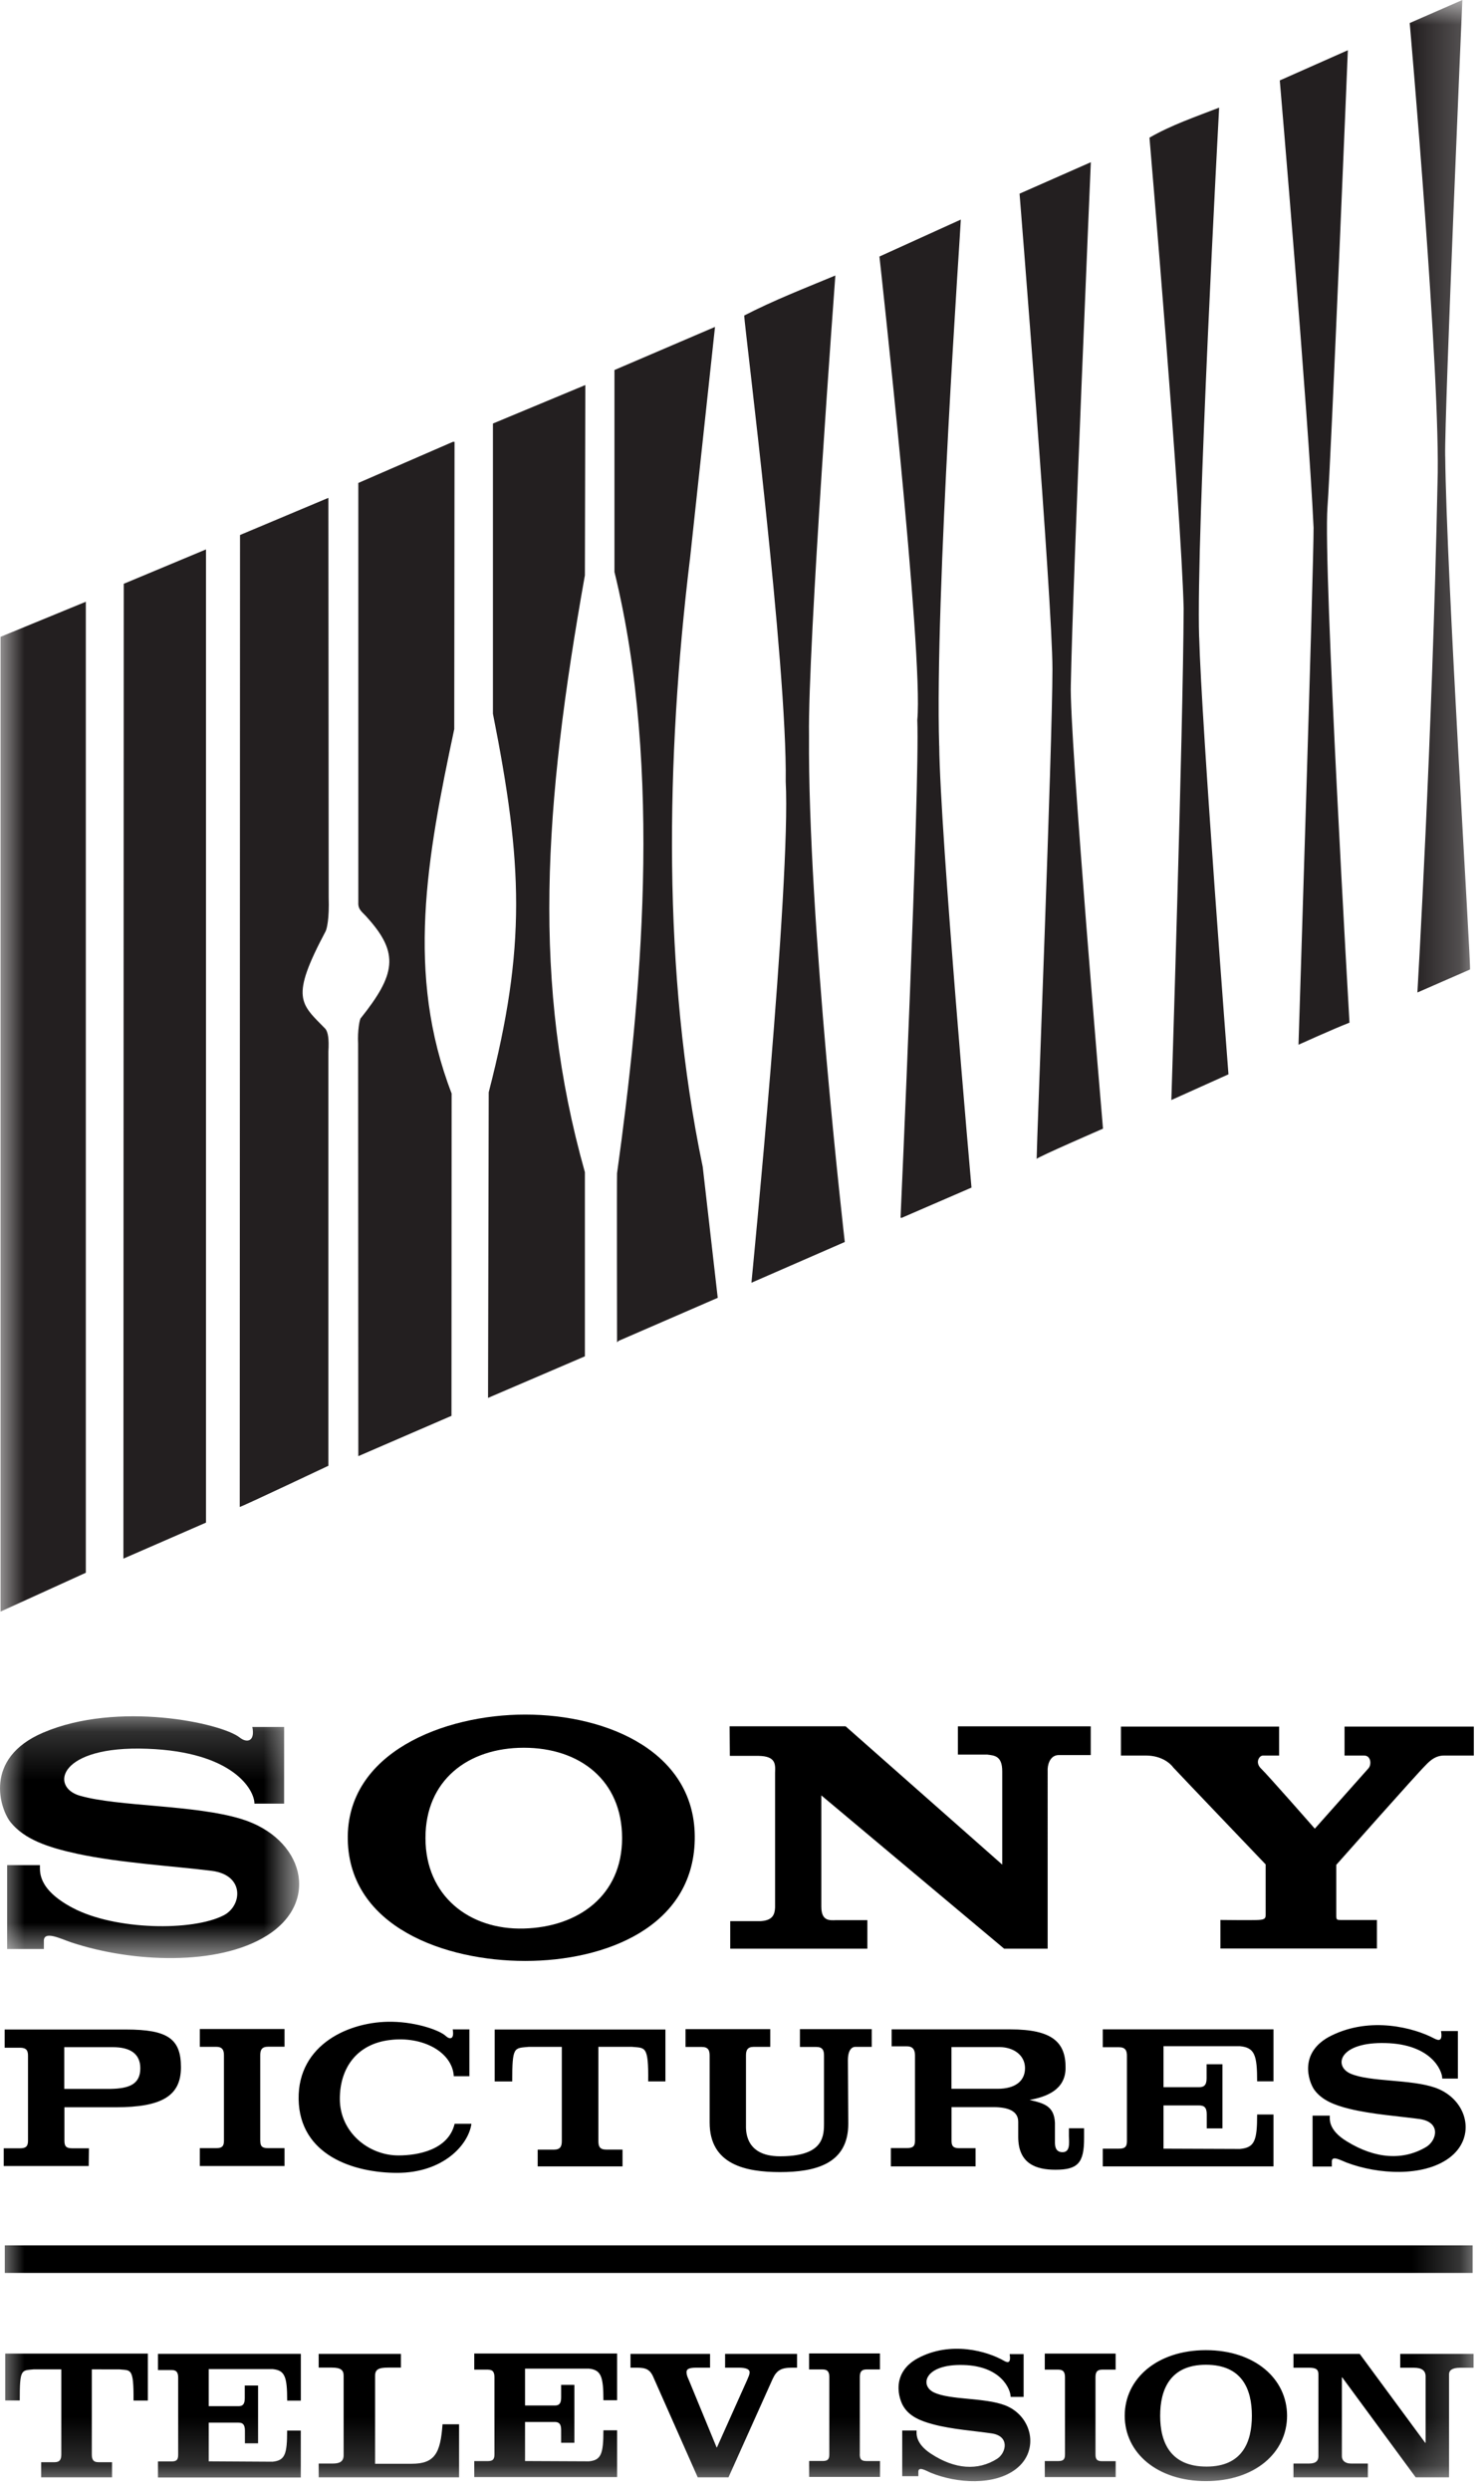 <svg xmlns="http://www.w3.org/2000/svg" xmlns:xlink="http://www.w3.org/1999/xlink" width="31" height="52" viewBox="0 0 31 52">
    <defs>
        <path id="a" d="M0 .186h6.249v5.052H0z"/>
        <path id="c" d="M0 51.822h30.788V0H0z"/>
    </defs>
    <g fill="none" fill-rule="evenodd">
        <g transform="translate(0 35.66)">
            <mask id="b" fill="#fff">
                <use xlink:href="#a"/>
            </mask>
            <path fill="#000" d="M5.27.409h.665V2.01h-.62c0-.286-.439-1.082-2.245-1.146-1.843-.068-2.03.796-1.407.979.804.234 2.392.186 3.378.488 1.3.399 1.664 1.731.53 2.438-1.02.637-2.804.561-4.072.143-.23-.076-.6-.27-.583-.016v.151H.149V3.295h.685c.008.1-.082.488.685.893.889.469 2.508.49 3.156.154.385-.2.44-.842-.254-.928-.745-.095-1.926-.165-2.806-.356C.99 2.923.508 2.753.222 2.4.004 2.13-.36 1.067.9.528c1.56-.669 3.722-.202 4.105.1.155.124.328.083.266-.219" mask="url(#b)"/>
        </g>
        <path fill="#000" d="M12.995 38.39c0-1.205-.883-1.887-2.052-1.887-1.17 0-2.058.682-2.055 1.888 0 1.206.917 1.92 2.055 1.888 1.138-.03 2.052-.69 2.052-1.888m-2.024-2.581c1.736 0 3.579.793 3.542 2.616-.037 1.82-1.863 2.53-3.542 2.53-1.679 0-3.669-.71-3.706-2.53-.036-1.823 2.01-2.616 3.706-2.616M29.777 36.872c-.139.13-1.863 2.077-1.863 2.077v1.044c0 .113.006.108.136.108h.713v.596h-3.269V40.1s.66.008.795 0c.139-.008.148-.038.15-.108V38.94s-1.91-1.999-1.93-2.025c-.065-.09-.244-.243-.555-.249h-.538v-.604h3.304v.604h-.34c-.071 0-.173.143-.034.275.136.13 1.12 1.252 1.12 1.252l1.122-1.262c.068-.081.048-.265-.09-.265h-.411v-.604h2.7v.604h-.628c-.204 0-.337.162-.382.205M17.157 39.82c0 .305.167.289.311.284h.651v.596h-2.865v-.575h.635c.257-.016.294-.143.302-.283v-2.816c.009-.188.009-.345-.34-.353h-.605l-.005-.618h2.423l3.272 2.889v-1.95c0-.329-.172-.329-.316-.348h-.61v-.59h2.775v.6h-.668c-.153 0-.224.146-.232.287V40.7h-.909l-3.819-3.202v2.322M1.343 43.628h.968c.391-.007.62-.099.62-.431 0-.313-.226-.44-.569-.44H1.343v.871zm-1.265 1.61v-.369H.42c.13 0 .165-.05.165-.159v-1.777c0-.108-.035-.165-.168-.165h-.32v-.38h2.537c.87 0 1.146.194 1.146.788 0 .593-.39.836-1.364.836h-1.07v.7c0 .109.031.157.164.157h.348l-.005.37H.078zM5.437 44.71c0 .108.03.156.164.156h.343v.373h-1.77v-.373h.34c.133 0 .164-.048.164-.159v-1.78c0-.108-.031-.178-.164-.178h-.34v-.372h1.77v.37H5.6c-.133 0-.164.07-.164.178v1.785M9.847 44.36c-.062.44-.591 1.022-1.551 1.022-.909 0-2.038-.367-2.058-1.54-.017-1.146 1.065-1.632 1.953-1.616.53.01 1.003.183 1.124.3.08.072.179.075.142-.14h.348v.978H9.48c-.032-.512-.655-.839-1.326-.758-.707.081-1.055.594-1.055 1.23 0 .704.608 1.184 1.226 1.182.404 0 1.041-.114 1.172-.661h.35M10.334 43.472v-1.084H13.9v1.084h-.36c.01-.766-.068-.693-.345-.723H12.5v1.97c0 .11.029.177.161.177h.343v.351h-1.772v-.35h.34c.132 0 .164-.068.164-.179V42.75h-.688c-.309.03-.348-.02-.348.723h-.366M16.294 45.366c-.714 0-1.47-.154-1.47-1.036v-1.4c0-.108-.031-.178-.164-.178h-.34v-.372h1.77v.37h-.343c-.133 0-.164.07-.164.178v1.445c0 .097-.04.663.71.663.841 0 .92-.347.92-.666v-1.44c0-.108-.03-.178-.163-.178h-.34v-.372h1.5v.37h-.342c-.083 0-.159.08-.156.296l.008 1.31c0 .848-.7 1.01-1.43 1.01M19.875 43.626h.965c.371 0 .572-.164.572-.431 0-.27-.238-.44-.535-.44h-1.002v.871m1.636.234c.297.068.51.127.526.475v.413c0 .08.014.202.159.202.152 0 .141-.167.133-.326v-.173h.317v.21c0 .513-.13.656-.597.656-.397 0-.779-.119-.779-.688v-.313c0-.21-.181-.307-.523-.307h-.87v.701c0 .109.032.157.162.157h.34v.38h-1.77v-.383h.34c.133 0 .165-.049.165-.157V42.93c0-.108-.037-.191-.168-.191h-.32v-.354h2.48c.87 0 1.158.265 1.153.804 0 .461-.405.607-.75.669M24.305 44.877l1.594.006c.308-.028.362-.168.362-.72h.342v1.084h-3.567v-.37h.34c.133 0 .165-.05.165-.159v-1.78c0-.11-.032-.18-.165-.18h-.34v-.373h3.567v1.085h-.342c0-.554-.054-.705-.362-.734h-1.594v.857h.742c.096 0 .158-.035.158-.183v-.297h.331v1.34h-.328v-.296c0-.149-.062-.183-.159-.183h-.744v.903M30.102 42.42h.352v.993h-.326c0-.175-.235-.718-1.183-.742-.971-.027-1.099.48-.73.64.407.175 1.253.112 1.769.293.68.243.872 1.047.277 1.475-.535.386-1.469.34-2.134.087-.122-.046-.315-.162-.306-.01v.094h-.402v-1.063h.36c0 .062-.043.297.36.54.593.364 1.171.402 1.655.113.22-.135.314-.515-.136-.582-.39-.055-1.008-.098-1.472-.214-.325-.08-.577-.186-.73-.396-.125-.178-.335-.793.356-1.133.818-.405 1.727-.165 2.152.062.099.051.173.049.138-.156"/>
        <mask id="d" fill="#fff">
            <use xlink:href="#c"/>
        </mask>
        <path fill="#000" d="M.1 47.472h30.662v-.575H.1zM6.657 51.741v-.288h.3c.13 0 .221-.038.221-.17v-1.667c0-.116-.062-.167-.25-.167h-.271v-.286h1.718v.286h-.263c-.207 0-.277.04-.277.175v1.834h.767c.481 0 .6-.224.642-.825h.346v1.108H6.657M16.65 49.451h-.107c-.221 0-.32.052-.405.24l-.92 2.05h-.643l-.923-2.084c-.073-.178-.172-.206-.35-.206h-.131v-.288h1.662v.288h-.292c-.142 0-.2.028-.2.09s.022.108.045.159l.583 1.415h.008l.634-1.415c.028-.068.048-.106.048-.152 0-.07-.088-.097-.226-.097h-.286v-.288h1.503v.288M25.191 49.085c-1.02 0-1.696.596-1.696 1.37 0 .774.677 1.365 1.696 1.365 1.02 0 1.695-.591 1.695-1.365s-.676-1.37-1.695-1.37m0 .305c.756 0 .96.51.96 1.065 0 .555-.204 1.062-.946 1.062-.756 0-.97-.507-.97-1.062 0-.556.214-1.065.956-1.065M28.039 49.654h-.008v1.645c0 .092.068.154.19.154h.353v.288H27.02v-.288h.328c.145 0 .193-.062.193-.154v-1.707c0-.103-.048-.14-.193-.14h-.328v-.289h1.384l1.367 1.856h.009v-1.387c0-.116-.074-.18-.244-.18h-.286v-.289h1.532v.289h-.277c-.17 0-.235.056-.235.134v2.155h-.697l-1.534-2.087M4.361 51.407l1.334.008c.257-.028.303-.151.303-.65h.285v.979H3.3v-.335h.287c.11 0 .135-.043.135-.142v-1.605c0-.097-.025-.162-.135-.162h-.287v-.338h2.984v.977h-.285c0-.496-.046-.634-.303-.658H4.36v.774h.62c.082 0 .133-.03.133-.165v-.267h.278v1.208h-.275v-.267c0-.135-.054-.165-.133-.165h-.623v.815M10.968 51.401l1.334.006c.254-.025.303-.151.303-.648h.286v.977H9.907v-.334h.286c.11 0 .136-.046.136-.143v-1.605c0-.1-.026-.162-.136-.162h-.286v-.337h2.984v.976h-.286c0-.496-.049-.634-.303-.66h-1.334v.77h.62c.08 0 .134-.029.134-.164v-.267h.277v1.209h-.277v-.268c0-.134-.052-.166-.134-.166h-.62v.814M17.96 51.259c0 .097.026.142.137.142h.286v.332h-1.48V51.4h.285c.11 0 .136-.043.136-.14V49.65c0-.097-.025-.162-.136-.162h-.286v-.334h1.48v.334h-.285c-.11 0-.136.062-.136.16v1.61M22.884 51.261c0 .097.025.143.136.143h.286v.332h-1.481v-.335h.286c.11 0 .136-.043.136-.14v-1.607c0-.097-.026-.162-.136-.162h-.286v-.335h1.48v.335h-.285c-.11 0-.136.062-.136.16v1.61M21.092 49.168h.291v.893h-.271c0-.156-.196-.645-.988-.666-.813-.024-.92.431-.612.574.34.16 1.048.103 1.481.267.569.219.73.945.232 1.33-.448.348-1.229.307-1.786.078-.1-.043-.263-.145-.255-.008v.081h-.337v-.954h.3c0 .054-.034.267.3.485.498.327.982.362 1.387.103.184-.122.264-.467-.113-.526-.326-.05-.844-.086-1.232-.192-.274-.073-.484-.167-.608-.359-.108-.161-.28-.714.295-1.022.684-.364 1.446-.148 1.8.057.082.046.144.046.116-.14M.109 50.137v-.98h2.98v.98h-.3c.006-.69-.058-.626-.29-.65l-.581-.001v1.778c0 .097.025.161.136.161h.286v.316H.86v-.316h.283c.11 0 .138-.064.138-.161v-1.778H.704c-.258.025-.292-.018-.292.65H.109" mask="url(#d)"/>
        <path fill="#231F20" d="M6.799 19.456c-.742 1.398-.522 1.5 0 2.034.054.07.076.21.061.47v8.654s-1.819.86-1.852.86l.006-20.3 1.846-.776.006 8.346c.014.443-.037.659-.067.712M2.585 12.193l1.718-.718v20.326l-1.725.752zM.011 13.301l1.782-.733v20.28l-1.782.811zM30.19 9.527c.022 2.418.538 10.578.518 10.722l-1.099.48s.313-5.332.42-10.634c.073-2.21-.581-9.614-.581-9.614l1.1-.481s-.374 8.598-.359 9.527M27.73 10.592c-.093 1.246.46 10.767.46 10.767-.35.137-1.065.461-1.065.461s.319-10.052.315-10.8c-.11-2.386-.706-9.34-.706-9.34l1.422-.631s-.352 8.584-.426 9.543M25.05 13.303c.05 1.85.612 9.135.612 9.135l-1.193.537s.245-7.682.257-10.27c-.054-2.114-.714-9.83-.714-9.83.465-.268.963-.435 1.455-.627 0 0-.484 8.95-.418 11.055M22.369 14.296c-.037.997.672 9.277.672 9.277s-1.354.588-1.386.631c0-.299.33-8.662.33-10.229 0-1.391-.687-9.93-.687-9.93l1.489-.657s-.38 8.807-.418 10.908M19.62 15.576c.018 1.818.674 9.228.674 9.228l-1.455.63h-.027s.405-9 .35-10.395c.132-1.384-.791-9.681-.791-9.681l1.7-.772c0 .137-.547 7.893-.452 10.99M16.9 15.368c-.028 3.843.747 10.572.747 10.572l-1.95.851s.829-8.4.716-10.467c.035-2.42-.862-9.503-.867-9.734.618-.319 1.265-.57 1.904-.836 0 0-.578 7.758-.55 9.614M14.41 11.695c-.5 4.15-.577 8.62.27 12.678l.313 2.733-2.068.898-.035.031s-.006-3.413 0-3.531c.496-3.572.963-8.404-.054-12.558V7.728l2.1-.9-.525 4.867M12.218 12.016c-.864 4.847-1.11 8.534 0 12.466v3.846l-2.023.868.014-6.383c.79-3.051.708-4.78.088-7.907v-6.06l1.93-.804-.009 3.974M9.49 15.223c-.577 2.708-1.016 5.123-.056 7.615l-.003 6.733-1.946.842-.004-8.618c-.014-.265.031-.519.059-.534.719-.903.803-1.346.146-2.08-.11-.133-.21-.17-.201-.334v-8.76l1.976-.859h.034l-.006 5.995" mask="url(#d)"/>
    </g>
</svg>
